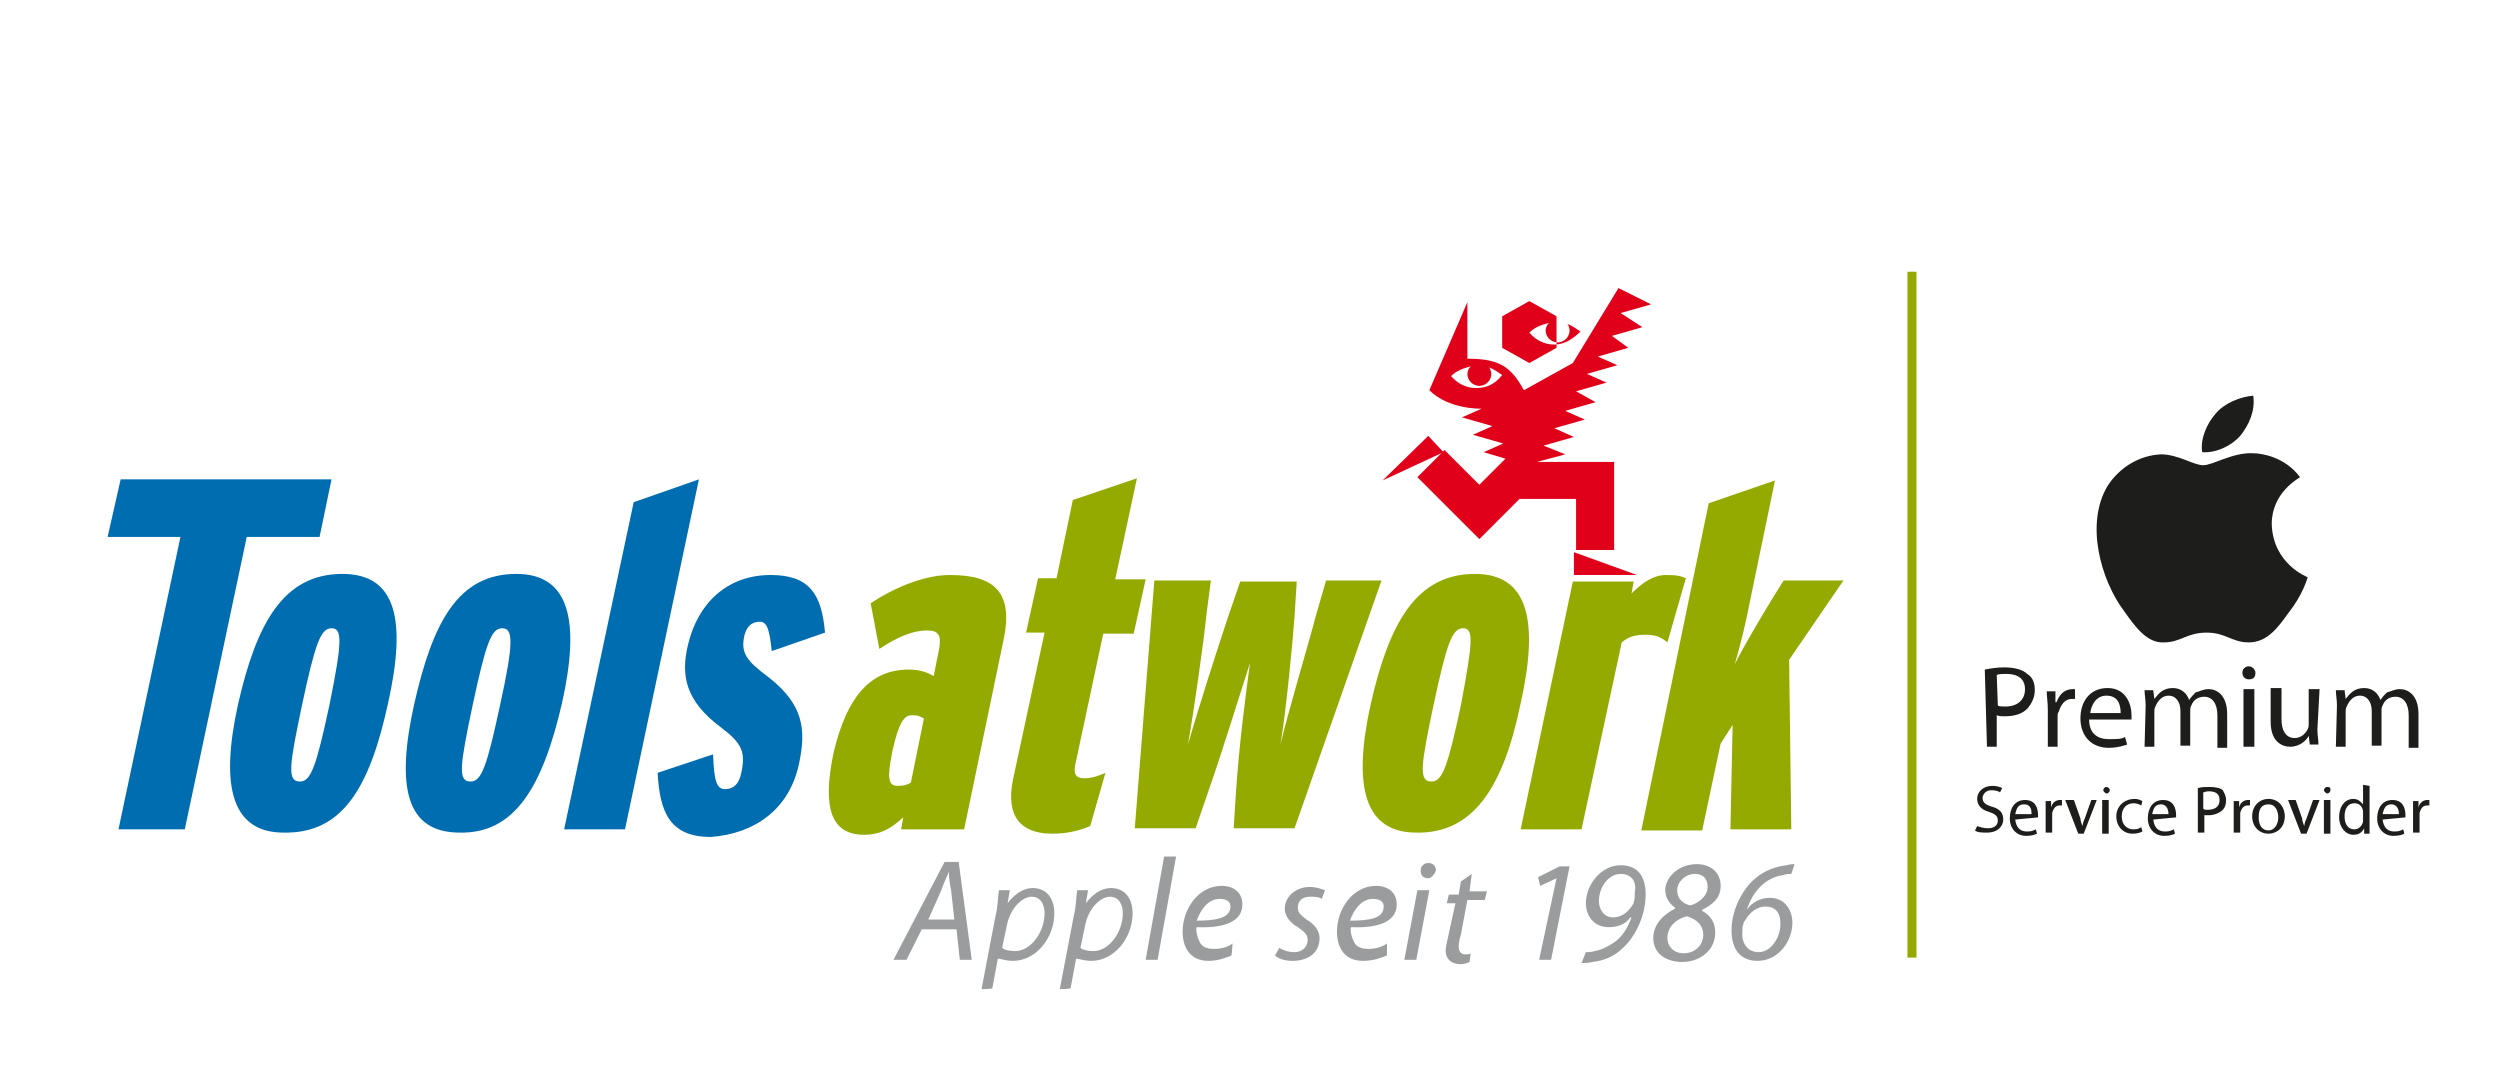 <?xml version="1.0" encoding="utf-8"?>
<!-- Generator: Adobe Illustrator 27.4.1, SVG Export Plug-In . SVG Version: 6.00 Build 0)  -->
<svg version="1.1" id="Ebene_1" xmlns="http://www.w3.org/2000/svg" xmlns:xlink="http://www.w3.org/1999/xlink" x="0px" y="0px"
	 width="230px" height="100px" viewBox="0 0 230 100" style="enable-background:new 0 0 230 100;" xml:space="preserve">
<style type="text/css">
	.st0{fill:#FFFFFF;}
	.st1{fill:#006DB0;}
	.st2{fill:#95AA00;}
	.st3{fill:#E1001A;}
	.st4{fill:#9B9C9E;}
	.st5{fill:#1D1D1B;}
	.st6{fill:none;stroke:#95AA00;stroke-width:0.831;stroke-miterlimit:10;}
</style>
<rect class="st0" width="230" height="100"/>
<g>
	<g>
		<polygon class="st1" points="29.4,49.4 30.5,44.1 11.1,44.1 9.9,49.4 16.6,49.4 10.9,76.3 17,76.3 22.7,49.4 		"/>
		<g>
			<path class="st1" d="M35.7,64.7c1.7-7.6,0.8-11.9-4.2-11.9c-5.4,0-7.9,4.5-9.6,12c-1.7,7.7-0.5,11.8,4.2,11.8
				C31.5,76.7,34,72.5,35.7,64.7 M30.3,64.9c-1.2,5.6-1.7,7-2.7,7c-1.2,0-1-1.4,0.2-7.1c1.2-5.6,1.7-7,2.7-7
				C31.5,57.8,31.5,59,30.3,64.9"/>
			<path class="st1" d="M51.7,64.7c1.7-7.6,0.7-11.9-4.2-11.9c-5.4,0-7.7,4.5-9.4,12c-1.7,7.7-0.7,11.8,4.2,11.8
				C47.3,76.7,49.9,72.5,51.7,64.7 M46,64.9c-1.2,5.6-1.7,7-2.7,7c-1.2,0-1-1.4,0.2-7.1c1.2-5.6,1.7-7,2.7-7S47.3,59,46,64.9"/>
		</g>
		<polygon class="st1" points="57.5,76.3 64.3,44.1 58.3,46.2 51.9,76.3 		"/>
		<g>
			<path class="st1" d="M73.5,70.3c0.7-3.2,0.4-5.5-2.8-8c-2-1.5-2.6-2.2-2.2-3.9c0.2-0.7,0.6-1.2,1.4-1.2c0.7,0,0.9,0.8,1.1,2.7
				l4.9-1.7c-0.3-3.5-1.4-5.3-5-5.3c-4,0-6.7,2.6-7.6,6.4c-0.7,2.9-0.2,5.2,3,7.6c2,1.5,2.3,2.3,1.9,4.2c-0.2,1-0.7,1.5-1.5,1.5
				s-1-0.8-1.1-3.2l-5.1,1.7c0.2,3.6,1.1,5.9,4.9,5.9C69.4,76.7,72.6,74.5,73.5,70.3"/>
			<path class="st2" d="M88.7,76.3L92.3,59c1-4.5-0.8-6.1-4.9-6.1c-2.4,0-5.2,1.2-7.3,2.6l0.8,4.2c1.8-1.2,3.2-1.7,4.4-1.7
				c1.1,0,1.3,0.5,1.1,1.7l-0.5,2.5c-0.5-0.3-1.2-0.6-2.3-0.6c-3.6,0-5.7,2.6-6.9,7.6c-1.1,5.2-0.2,7.6,2.8,7.6
				c1.4,0,2.4-0.5,3.6-1.6l-0.2,1.1H88.7z M83.8,72c-0.3,0.2-0.7,0.3-1.2,0.3c-0.9,0-1-0.7-0.5-3.2c0.6-2.7,1.1-3.3,1.8-3.3
				c0.6,0,0.7,0.1,1.1,0.3L83.8,72z"/>
			<path class="st2" d="M101.7,71.1c-0.7,0.3-1.2,0.5-2,0.5s-1-0.5-0.7-1.6l2.5-11.7h2.8l1.1-5h-2.8l2-9.3l-5.9,2l-1.5,7.2h-1.7
				l-1.1,5h1.7l-2.9,13.5c-0.7,3.4,0.7,5,3.6,5c1.2,0,2.3-0.2,3.5-0.7L101.7,71.1z"/>
			<path class="st2" d="M127.1,53.4h-5.1l-0.9,3.1c-0.7,2.7-2.6,9-3.3,12c0.5-2.9,1.1-9.1,1.3-11.8l0.2-3.2h-5.2l-1.1,3.2
				c-0.9,2.7-2.9,8.9-3.7,11.8c0.5-2.9,1.4-9.1,1.7-12l0.4-3.1h-5.2l-1.8,22.8h5.6l1.1-3.2c1.5-4.3,2.7-8.3,3.9-12
				c-0.5,3.7-1,7.6-1.3,12l-0.2,3.2h5.6L127.1,53.4z"/>
			<path class="st2" d="M155.1,53.2c-0.5-0.2-0.7-0.3-1.8-0.3c-1.2,0-2.2,0.7-3.2,1.7l0.2-1.1h-5.6l-4.8,22.8h5.6l3.7-17.2
				c0.7-0.6,1.4-0.7,2.2-0.7c0.9,0,1.4,0.2,2,0.7L155.1,53.2z"/>
			<path class="st2" d="M164.8,76.3l-0.2-15.6l5-7.3h-5.5l-1,1.6c-1.1,1.8-2.7,4.5-3.5,6.1c0.5-1.7,1-3.7,1.4-5.8l2.3-11.1l-6.1,2.1
				l-6.2,30.1h5.6l1.7-8l1.1-1.7l-0.2,9.6H164.8L164.8,76.3z"/>
			<path class="st2" d="M139.9,64.7c1.7-7.6,0.7-11.9-4.2-11.9c-5.4,0-7.9,4.5-9.6,12c-1.7,7.7-0.5,11.8,4.2,11.8
				C135.5,76.7,138.3,72.5,139.9,64.7 M134.4,64.9c-1.2,5.6-1.7,7-2.7,7c-1.2,0-1-1.4,0.2-7.1c1.2-5.6,1.7-7,2.7-7
				S135.5,59,134.4,64.9"/>
		</g>
		<polygon class="st3" points="132.8,41.6 127.2,44.2 131.4,40.1 		"/>
		<polygon class="st3" points="144.8,50.8 150.6,52.9 144.8,52.9 		"/>
		<g>
			<path class="st3" d="M138.2,32l2.5,1.4l2.5-1.4v-2.9l-2.5-1.4l-2.5,1.4V32z M143,31.7c-0.9,0-1.7-0.4-2.3-1.1
				c0.5-0.5,1.1-0.7,1.8-0.9c-0.2,0.2-0.3,0.5-0.3,0.7c0,0.6,0.5,1.1,1.1,1.1s1.1-0.5,1.1-1.1c0-0.2-0.1-0.5-0.2-0.6
				c0.5,0.2,0.9,0.5,1.2,0.7C144.7,31.2,143.9,31.7,143,31.7"/>
			<path class="st3" d="M149.1,28.8l2.8-0.8l-3-1.5l-4.2,6.9l-4.5,2.5c-1.2-2.2-2.3-2.9-5.2-2.9v-5.2l-3.5,8.1
				c1.8,1.8,4.8,1.7,4.8,1.7l-1.8,0.8l2.8,0.8l-1.8,0.8l2.8,0.8l-1.8,0.8l2,0.6l-2.4,2.4l-3.2-3.2l-2.5,2.5l5.7,5.7l3.7-3.7h5.2v4.7
				h3.5v-8.1h-7.1l2.6-0.7L142,41l2.8-0.8l-1.8-0.8l2.8-0.8l-1.8-0.8l2.8-0.8L145,36l2.8-0.8l-1.8-0.8l2.8-0.8l-1.8-0.8l2.8-0.8
				l-1.5-1.1l2.8-0.8L149.1,28.8z M135.8,35.7c-0.9,0-1.7-0.4-2.3-1.1c0.5-0.5,1.1-0.7,1.8-0.9c-0.2,0.2-0.3,0.5-0.3,0.7
				c0,0.6,0.5,1.1,1.1,1.1s1.1-0.5,1.1-1.1c0-0.2-0.1-0.5-0.2-0.6c0.5,0.2,0.9,0.5,1.2,0.7C137.5,35.4,136.7,35.7,135.8,35.7"/>
			<g>
				<path class="st4" d="M84.8,85.5l-1.4,2.8h-1.2l4.7-9h1.3l1.2,9h-1.1l-0.3-2.8H84.8z M87.8,84.6l-0.3-2.7
					c-0.1-0.5-0.2-1.1-0.2-1.7l0,0c-0.2,0.5-0.5,1.1-0.7,1.7l-1.2,2.7H87.8z"/>
				<path class="st4" d="M90.3,91l1.3-6.8c0.2-0.7,0.2-1.7,0.3-2.3h1l-0.2,1.2l0,0c0.6-0.8,1.4-1.4,2.3-1.4c1.4,0,2,1.1,2,2.3
					c0,2.3-1.7,4.4-3.8,4.4c-0.7,0-1.1-0.2-1.4-0.2l0,0l-0.5,2.7C91.3,91,90.3,91,90.3,91z M92.2,87.2c0.2,0.2,0.7,0.3,1.2,0.3
					c1.4,0,2.7-1.7,2.7-3.5c0-0.7-0.3-1.5-1.2-1.5c-0.8,0-2,1-2.3,2.8L92.2,87.2z"/>
				<path class="st4" d="M97.5,91l1.3-6.8c0.2-0.7,0.2-1.7,0.3-2.3h1l-0.2,1.2l0,0c0.6-0.8,1.4-1.4,2.3-1.4c1.4,0,2,1.1,2,2.3
					c0,2.3-1.7,4.4-3.8,4.4c-0.7,0-1.1-0.2-1.4-0.2l0,0l-0.5,2.7C98.5,91,97.5,91,97.5,91z M99.4,87.2c0.2,0.2,0.7,0.3,1.2,0.3
					c1.4,0,2.7-1.7,2.7-3.5c0-0.7-0.3-1.5-1.2-1.5c-0.8,0-2,1-2.3,2.8L99.4,87.2z"/>
				<path class="st4" d="M105.4,88.3l1.7-9.5h1.1l-1.7,9.5H105.4z"/>
				<path class="st4" d="M113.3,87.9c-0.5,0.2-1.2,0.5-2.1,0.5c-1.7,0-2.4-1.2-2.4-2.7c0-2,1.4-4.2,3.6-4.2c1.2,0,1.9,0.7,1.9,1.7
					c0,1.7-1.9,2.2-4.2,2.1c-0.1,0.2,0,0.8,0.2,1.2c0.2,0.6,0.7,0.8,1.4,0.8c0.7,0,1.3-0.2,1.7-0.5L113.3,87.9z M113.2,83.4
					c0-0.5-0.4-0.7-1-0.7c-1.1,0-1.8,1.1-2.1,2C111.8,84.7,113.2,84.5,113.2,83.4L113.2,83.4z"/>
				<path class="st4" d="M117.7,87.2c0.3,0.2,0.8,0.4,1.4,0.4c0.7,0,1.2-0.5,1.2-1.1c0-0.5-0.2-0.7-0.9-1.2c-0.7-0.4-1.2-1-1.2-1.7
					c0-1.1,1-2,2.3-2c0.6,0,1.1,0.2,1.4,0.3l-0.3,0.8c-0.2-0.2-0.7-0.2-1.1-0.2c-0.7,0-1.1,0.4-1.1,1c0,0.5,0.3,0.7,0.8,1.1
					c0.7,0.4,1.2,1,1.2,1.7c0,1.4-1.1,2.1-2.5,2.1c-0.7,0-1.3-0.2-1.6-0.5L117.7,87.2z"/>
				<path class="st4" d="M127.6,87.9c-0.5,0.2-1.2,0.5-2.2,0.5c-1.7,0-2.4-1.2-2.4-2.7c0-2,1.4-4.2,3.6-4.2c1.2,0,1.9,0.7,1.9,1.7
					c0,1.7-1.9,2.2-4.2,2.1c-0.1,0.2,0,0.8,0.2,1.2c0.2,0.6,0.7,0.8,1.4,0.8c0.7,0,1.3-0.2,1.7-0.5V87.9z M127.3,83.4
					c0-0.5-0.4-0.7-1-0.7c-1.1,0-1.8,1.1-2.1,2C126,84.7,127.3,84.5,127.3,83.4L127.3,83.4z"/>
				<path class="st4" d="M129.2,88.3l1.2-6.4h1.1l-1.2,6.4H129.2z M131.4,80.8c-0.4,0-0.7-0.2-0.7-0.7c0-0.4,0.3-0.7,0.7-0.7
					s0.7,0.2,0.7,0.7C132,80.4,131.7,80.8,131.4,80.8L131.4,80.8z"/>
				<path class="st4" d="M135.4,80.4l-0.2,1.6h1.6l-0.2,0.8h-1.6l-0.6,3.2c-0.1,0.3-0.2,0.7-0.2,1.1c0,0.4,0.2,0.7,0.6,0.7
					c0.2,0,0.4,0,0.5-0.1l-0.1,0.8c-0.2,0.1-0.5,0.2-0.8,0.2c-1,0-1.4-0.6-1.4-1.2c0-0.4,0.1-0.7,0.2-1.2l0.7-3.2h-0.8l0.2-0.8h0.9
					l0.2-1.2L135.4,80.4z"/>
			</g>
			<g>
				<path class="st4" d="M143.2,80.8L143.2,80.8l-1.5,0.7l-0.2-0.8l2-1h0.9l-1.7,8.6h-1.1L143.2,80.8z"/>
			</g>
			<g>
				<path class="st4" d="M145.9,87.6c0.2,0,0.5,0,0.8-0.1c0.6-0.1,1.2-0.4,1.8-0.8c0.7-0.5,1.2-1.2,1.6-2.3h-0.1
					c-0.5,0.7-1.3,0.9-2,0.9c-1.4,0-2.1-1.1-2.1-2.2c0-1.7,1.4-3.5,3.2-3.5c1.7,0,2.3,1.2,2.3,2.7c0,2.2-1.2,4.2-2.2,5
					c-0.7,0.7-1.7,1.1-2.7,1.2c-0.4,0.1-0.7,0.1-1,0.1L145.9,87.6z M149.1,80.4c-1.1,0-2,1.2-2,2.5c0,0.8,0.5,1.5,1.3,1.5
					c0.7,0,1.3-0.4,1.7-1c0.1-0.2,0.2-0.2,0.2-0.4c0.1-0.2,0.1-0.6,0.1-0.9C150.6,81.1,150.1,80.4,149.1,80.4L149.1,80.4z"/>
				<path class="st4" d="M156.1,79.5c1.2,0,2.2,0.7,2.2,2c0,1.1-0.7,1.7-1.7,2.2v0.1c0.9,0.5,1.2,1.2,1.2,2c0,1.7-1.5,2.7-3,2.7
					c-1.7,0-2.7-0.9-2.7-2.2c0-1.3,1-2.2,2-2.7v-0.1c-0.7-0.5-0.9-1.1-0.9-1.7C153.3,80.6,154.5,79.5,156.1,79.5L156.1,79.5z
					 M154.9,87.7c1,0,1.8-0.7,1.8-1.7c0-0.8-0.5-1.4-1.5-1.7c-0.9,0.2-1.8,0.9-1.8,2C153.4,87,153.9,87.7,154.9,87.7L154.9,87.7z
					 M155.9,80.4c-0.8,0-1.6,0.7-1.6,1.5c0,0.7,0.4,1.2,1.2,1.4c0.8-0.2,1.6-0.9,1.6-1.7C157.1,81.1,156.9,80.4,155.9,80.4
					L155.9,80.4z"/>
				<path class="st4" d="M164.8,80.4c-0.2,0-0.5,0-0.7,0.1c-1.6,0.2-2.8,1.4-3.4,3.2l0,0c0.5-0.7,1.3-1.1,2.1-1.1
					c1.4,0,2.1,1.1,2.1,2.3c0,1.7-1.3,3.5-3.2,3.5c-1.7,0-2.4-1.2-2.4-2.8c0-2,1.1-3.9,2.2-4.8c0.8-0.7,1.9-1.1,2.9-1.2
					c0.3-0.1,0.6-0.1,0.7-0.1L164.8,80.4z M161.8,87.6c1.1,0,2-1.3,2-2.6c0-1.1-0.5-1.6-1.4-1.6c-0.7,0-1.4,0.5-1.8,1.2
					c-0.1,0.2-0.2,0.2-0.2,0.4c-0.1,0.2-0.1,0.4-0.1,0.7C160.2,86.8,160.8,87.6,161.8,87.6L161.8,87.6z"/>
			</g>
		</g>
	</g>
	<g>
		<path class="st5" d="M206.1,40.1c0.8-1,1.4-2.3,1.2-3.7c-1.2,0.1-2.7,0.7-3.5,1.7c-0.7,0.8-1.4,2.2-1.2,3.5
			C203.9,41.7,205.3,41,206.1,40.1 M212.3,53.1c0,0.1-0.5,1.7-1.7,3.2c-1,1.4-2,2.8-3.7,2.8c-1.6,0-2.1-0.9-3.9-0.9
			c-1.8,0-2.4,0.9-3.9,0.9c-1.6,0.1-2.7-1.5-3.7-2.9c-2.1-2.8-3.6-8-1.5-11.5c1.1-1.7,2.9-2.8,4.9-2.9c1.6,0,3,1,3.9,1
			c0.9,0,2.7-1.2,4.6-1.1c0.7,0,2.9,0.3,4.3,2.2c-0.1,0.1-2.6,1.4-2.6,4.3C209.1,51.9,212.3,53.1,212.3,53.1"/>
		<path class="st5" d="M222,76.6h0.6V75c0-0.1,0-0.2,0-0.2c0.1-0.4,0.3-0.7,0.7-0.7c0.1,0,0.2,0,0.2,0v-0.5c-0.1,0-0.1,0-0.2,0
			c-0.3,0-0.7,0.2-0.8,0.7l0,0v-0.6H222c0,0.2,0,0.6,0,0.9V76.6z M219.2,74.9c0.1-0.4,0.2-0.9,0.8-0.9s0.7,0.6,0.7,0.9H219.2z
			 M221.3,75.2c0-0.1,0-0.2,0-0.2c0-0.6-0.2-1.4-1.2-1.4c-0.9,0-1.4,0.7-1.4,1.7c0,0.9,0.6,1.6,1.5,1.6c0.5,0,0.8-0.1,1-0.2
			l-0.1-0.4c-0.2,0.1-0.4,0.2-0.8,0.2c-0.6,0-1-0.3-1.1-1.1L221.3,75.2L221.3,75.2z M217.4,75.4c0,0.1,0,0.2,0,0.2
			c-0.1,0.4-0.4,0.7-0.8,0.7c-0.6,0-0.9-0.5-0.9-1.2c0-0.7,0.3-1.2,0.9-1.2c0.4,0,0.7,0.2,0.8,0.7c0,0.1,0,0.2,0,0.2V75.4z
			 M217.4,72.2V74l0,0c-0.2-0.2-0.4-0.5-0.9-0.5c-0.7,0-1.3,0.6-1.3,1.7c0,0.9,0.6,1.6,1.3,1.6c0.5,0,0.8-0.2,1-0.6l0,0v0.5h0.5
			c0-0.2,0-0.5,0-0.7v-3.7L217.4,72.2L217.4,72.2z M214.1,72.4c-0.2,0-0.3,0.2-0.3,0.3s0.2,0.3,0.3,0.3c0.2,0,0.3-0.2,0.3-0.3
			C214.4,72.5,214.4,72.4,214.1,72.4 M214.4,73.6h-0.6v3.1h0.6V73.6z M210.5,73.6l1.2,3.1h0.5l1.2-3.1h-0.6l-0.6,1.7
			c-0.1,0.2-0.2,0.5-0.2,0.7l0,0c-0.1-0.2-0.2-0.5-0.2-0.7l-0.6-1.7H210.5z M208.7,74c0.7,0,0.9,0.7,0.9,1.2c0,0.7-0.4,1.2-0.9,1.2
			c-0.6,0-0.9-0.5-0.9-1.2C207.8,74.5,208,74,208.7,74 M208.7,73.5c-0.8,0-1.5,0.6-1.5,1.6c0,1,0.7,1.6,1.5,1.6
			c0.7,0,1.5-0.5,1.5-1.6C210.2,74.2,209.6,73.5,208.7,73.5 M205.5,76.6h0.6V75c0-0.1,0-0.2,0-0.2c0.1-0.4,0.3-0.7,0.7-0.7
			c0.1,0,0.2,0,0.2,0v-0.5c-0.1,0-0.1,0-0.2,0c-0.3,0-0.7,0.2-0.8,0.7l0,0v-0.6h-0.5c0,0.2,0,0.6,0,0.9L205.5,76.6L205.5,76.6z
			 M202.7,72.9c0.1,0,0.2-0.1,0.5-0.1c0.6,0,1,0.2,1,0.8s-0.4,0.9-1.1,0.9c-0.2,0-0.3,0-0.4-0.1V72.9z M202.2,76.6h0.6V75
			c0.1,0,0.2,0,0.4,0c0.5,0,1-0.2,1.3-0.5c0.2-0.2,0.3-0.5,0.3-0.9c0-0.4-0.2-0.7-0.3-0.9c-0.2-0.2-0.7-0.3-1.2-0.3
			c-0.4,0-0.7,0-1.1,0.1L202.2,76.6L202.2,76.6z M198,74.9c0.1-0.4,0.2-0.9,0.8-0.9c0.6,0,0.7,0.6,0.7,0.9H198z M200.2,75.2
			c0-0.1,0-0.2,0-0.2c0-0.6-0.2-1.4-1.2-1.4c-0.9,0-1.4,0.7-1.4,1.7c0,0.9,0.6,1.6,1.5,1.6c0.5,0,0.8-0.1,1-0.2l-0.1-0.4
			c-0.2,0.1-0.4,0.2-0.8,0.2c-0.6,0-1-0.3-1.1-1.1L200.2,75.2L200.2,75.2z M197,76.1c-0.2,0.1-0.3,0.2-0.7,0.2
			c-0.6,0-1.1-0.4-1.1-1.2c0-0.7,0.4-1.2,1.1-1.2c0.3,0,0.5,0.1,0.7,0.2l0.1-0.4c-0.2-0.1-0.4-0.2-0.7-0.2c-1,0-1.7,0.7-1.7,1.6
			s0.6,1.6,1.5,1.6c0.4,0,0.7-0.1,0.9-0.2L197,76.1z M193.8,72.4c-0.2,0-0.3,0.2-0.3,0.3s0.2,0.3,0.3,0.3c0.2,0,0.3-0.2,0.3-0.3
			C194.1,72.5,193.9,72.4,193.8,72.4 M194,73.6h-0.6v3.1h0.6V73.6z M190,73.6l1.2,3.1h0.5l1.2-3.1h-0.5l-0.6,1.7
			c-0.1,0.2-0.2,0.5-0.2,0.7l0,0c-0.1-0.2-0.2-0.5-0.2-0.7l-0.6-1.7H190z M188.2,76.6h0.6V75c0-0.1,0-0.2,0-0.2
			c0.1-0.4,0.3-0.7,0.7-0.7c0.1,0,0.2,0,0.2,0v-0.5c-0.1,0-0.1,0-0.2,0c-0.3,0-0.7,0.2-0.8,0.7l0,0v-0.6h-0.5c0,0.2,0,0.6,0,0.9
			V76.6z M185.4,74.9c0.1-0.4,0.2-0.9,0.8-0.9c0.7,0,0.7,0.6,0.7,0.9H185.4z M187.5,75.2c0-0.1,0-0.2,0-0.2c0-0.6-0.2-1.4-1.2-1.4
			c-0.9,0-1.4,0.7-1.4,1.7c0,0.9,0.6,1.6,1.5,1.6c0.5,0,0.8-0.1,1-0.2l-0.1-0.4c-0.2,0.1-0.4,0.2-0.8,0.2c-0.6,0-1-0.3-1.1-1.1
			L187.5,75.2L187.5,75.2z M181.7,76.4c0.2,0.2,0.7,0.2,1.1,0.2c1,0,1.5-0.6,1.5-1.2c0-0.6-0.3-1-1.1-1.2c-0.6-0.2-0.8-0.4-0.8-0.8
			c0-0.2,0.2-0.7,0.8-0.7c0.4,0,0.7,0.1,0.8,0.2l0.2-0.4c-0.2-0.1-0.5-0.2-0.9-0.2c-0.8,0-1.4,0.5-1.4,1.2c0,0.6,0.4,1,1.1,1.2
			c0.6,0.2,0.8,0.4,0.8,0.8c0,0.4-0.3,0.7-0.9,0.7c-0.4,0-0.7-0.1-1-0.2L181.7,76.4z"/>
		<path class="st5" d="M214.9,68.7h0.9v-3.2c0-0.2,0-0.3,0.1-0.5c0.2-0.5,0.6-1,1.2-1c0.7,0,1.1,0.6,1.1,1.4v3.2h0.9v-3.2
			c0-0.2,0-0.3,0.1-0.5c0.2-0.5,0.6-0.8,1.2-0.8c0.7,0,1.2,0.6,1.2,1.7v3h0.9v-3.1c0-1.8-1-2.3-1.7-2.3c-0.5,0-0.8,0.2-1.2,0.3
			c-0.2,0.2-0.4,0.4-0.6,0.7l0,0c-0.2-0.6-0.7-1.1-1.5-1.1c-0.9,0-1.3,0.5-1.7,1l0,0l-0.1-0.8h-0.8c0,0.4,0.1,0.9,0.1,1.4
			L214.9,68.7L214.9,68.7z M213.4,63.4h-1v3.2c0,0.2,0,0.3-0.1,0.5c-0.2,0.4-0.6,0.8-1.2,0.8c-0.8,0-1.2-0.7-1.2-1.7v-2.9h-1v3.1
			c0,1.8,1,2.3,1.8,2.3c0.9,0,1.5-0.6,1.7-1l0,0l0.1,0.8h0.8c0-0.4-0.1-0.9-0.1-1.4L213.4,63.4L213.4,63.4z M206.9,61.3
			c-0.3,0-0.6,0.2-0.6,0.6c0,0.3,0.2,0.6,0.6,0.6c0.4,0,0.6-0.2,0.6-0.6C207.5,61.6,207.2,61.3,206.9,61.3 M207.4,63.4h-1v5.3h1
			V63.4z M197.3,68.7h0.9v-3.2c0-0.2,0-0.3,0.1-0.5c0.2-0.5,0.6-1,1.2-1c0.7,0,1.1,0.6,1.1,1.4v3.2h0.9v-3.2c0-0.2,0-0.3,0.1-0.5
			c0.2-0.5,0.6-0.8,1.2-0.8c0.7,0,1.2,0.6,1.2,1.7v3h0.9v-3.1c0-1.8-1-2.3-1.7-2.3c-0.5,0-0.8,0.2-1.2,0.3c-0.2,0.2-0.4,0.4-0.6,0.7
			l0,0c-0.2-0.6-0.7-1.1-1.5-1.1c-0.9,0-1.3,0.5-1.7,1l0,0l-0.1-0.8h-0.8c0,0.4,0.1,0.9,0.1,1.4L197.3,68.7L197.3,68.7z M192.3,65.6
			c0.1-0.7,0.5-1.6,1.5-1.6c1.1,0,1.3,0.9,1.3,1.6H192.3z M196.1,66.2c0-0.1,0-0.2,0-0.4c0-1-0.5-2.5-2.2-2.5
			c-1.6,0-2.5,1.2-2.5,2.8c0,1.6,1,2.7,2.6,2.7c0.8,0,1.4-0.2,1.7-0.3l-0.2-0.7c-0.3,0.2-0.7,0.2-1.5,0.2c-1,0-1.8-0.5-1.8-1.8
			C192.3,66.2,196.1,66.2,196.1,66.2z M188.4,68.7h0.9v-2.8c0-0.2,0-0.3,0.1-0.4c0.2-0.7,0.6-1.2,1.2-1.2c0.2,0,0.2,0,0.3,0v-0.9
			c-0.1,0-0.2,0-0.2,0c-0.7,0-1.2,0.4-1.5,1.2h-0.1v-1h-0.8c0,0.5,0.1,1,0.1,1.7V68.7z M183.7,62.1c0.2-0.1,0.5-0.1,0.9-0.1
			c1.1,0,1.7,0.5,1.7,1.4c0,1-0.7,1.6-1.8,1.6c-0.3,0-0.6,0-0.7-0.1L183.7,62.1C183.8,62.1,183.7,62.1,183.7,62.1z M182.8,68.7h0.9
			v-2.9c0.2,0.1,0.5,0.1,0.7,0.1c0.9,0,1.7-0.2,2.2-0.8c0.3-0.4,0.6-0.9,0.6-1.6c0-0.7-0.2-1.2-0.7-1.5c-0.4-0.4-1.2-0.6-2.1-0.6
			c-0.7,0-1.3,0.1-1.8,0.2L182.8,68.7L182.8,68.7z"/>
	</g>
	<line class="st6" x1="175.9" y1="25" x2="175.9" y2="88.1"/>
</g>
</svg>
